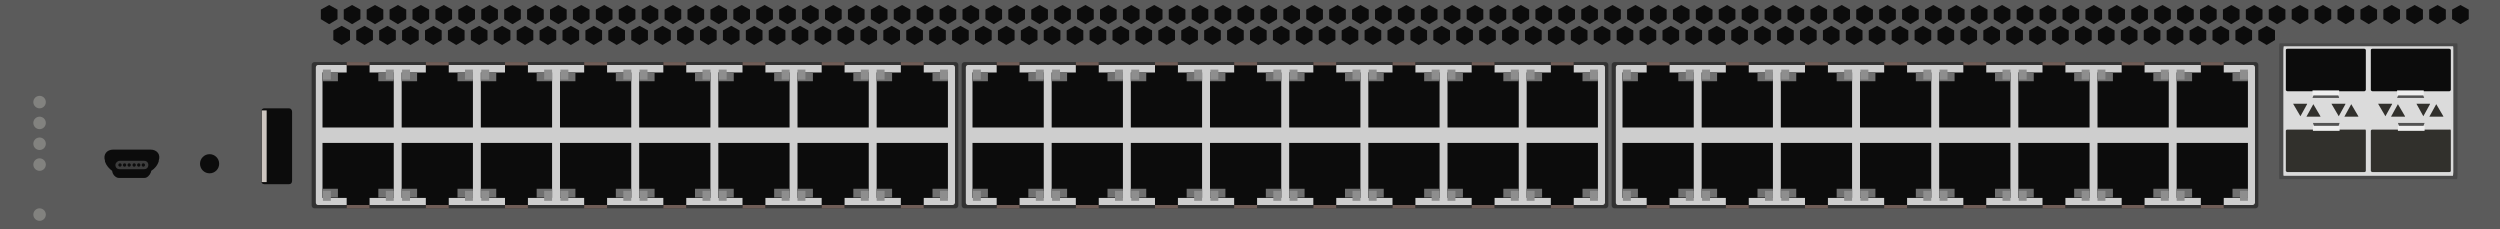 <?xml version="1.0" encoding="utf-8"?>
<!-- Copyright 2022 Virtual Console LLC. All rights reserved. Generator: Adobe Illustrator 26.0.2, SVG Export Plug-In . SVG Version: 6.00 Build 0)  -->
<svg version="1.1" id="Juniper_IBM_7309-52F" xmlns="http://www.w3.org/2000/svg" xmlns:xlink="http://www.w3.org/1999/xlink"
	 x="0px" y="0px" viewBox="0 0 600 55" style="enable-background:new 0 0 600 55;" xml:space="preserve">
<style type="text/css">
	.st0{fill:#5B5B5B;}
	.st1{fill:#333333;}
	.st2{fill:#CECECE;}
	.st3{fill:#0C0C0C;}
	.st4{fill:#707070;}
	.st5{fill:#8E8E8E;}
	.st6{fill:#705D57;}
	.st7{fill:#494949;}
	.st8{fill:#DBDBDB;}
	.st9{fill:#545454;}
	.st10{fill:#31302C;}
	.st11{fill:#EFEFEF;}
	.st12{fill:#CDC6C0;}
	.st13{fill:#82827F;}
	.st14{fill:#3D3D3D;}
</style>
<g>
	<rect class="st0" width="600" height="55"/>
	<g>
		<g>
			<g>
				<path class="st1" d="M541.3,50H387.5c-0.4,0-0.7-0.3-0.7-0.7V15.6c0-0.4,0.3-0.7,0.7-0.7h153.8c0.4,0,0.7,0.3,0.7,0.7v33.7
					C542,49.7,541.7,50,541.3,50z"/>
				<path class="st2" d="M540.6,49.2H388.3c-0.3,0-0.5-0.3-0.5-0.6V16.2c0-0.3,0.2-0.6,0.5-0.6h152.4c0.3,0,0.5,0.3,0.5,0.6v32.5
					C541.1,49,540.9,49.2,540.6,49.2z"/>
			</g>
			<g>
				<g>
					<polygon class="st3" points="533.7,17.4 533.7,15 528.2,15 528.2,17.4 522.4,17.4 522.4,30.6 539.5,30.6 539.5,17.4 					"/>
					<g>
						<rect x="522.4" y="17.4" class="st4" width="3.7" height="2.1"/>
					</g>
					<g>
						<path class="st5" d="M524.3,16.7v2.4c0,0,0,0,0,0h-1.9c0,0,0,0,0,0v-2.4c0,0,0,0,0,0L524.3,16.7
							C524.3,16.7,524.3,16.7,524.3,16.7z"/>
					</g>
					<g>
						<rect x="535.8" y="17.4" class="st4" width="3.7" height="2.1"/>
					</g>
					<rect x="528.2" y="14.9" class="st6" width="5.5" height="0.8"/>
					<g>
						<path class="st5" d="M539.5,16.7v2.4c0,0,0,0,0,0h-1.9c0,0,0,0,0,0v-2.4c0,0,0,0,0,0L539.5,16.7
							C539.4,16.7,539.5,16.7,539.5,16.7z"/>
					</g>
				</g>
				<g>
					<polygon class="st3" points="514.7,17.4 514.7,15 509.2,15 509.2,17.4 503.4,17.4 503.4,30.6 520.5,30.6 520.5,17.4 					"/>
					<g>
						<rect x="503.4" y="17.4" class="st4" width="3.7" height="2.1"/>
					</g>
					<g>
						<path class="st5" d="M505.3,16.7v2.4c0,0,0,0,0,0h-1.9c0,0,0,0,0,0v-2.4c0,0,0,0,0,0L505.3,16.7
							C505.3,16.7,505.3,16.7,505.3,16.7z"/>
					</g>
					<g>
						<rect x="516.8" y="17.4" class="st4" width="3.7" height="2.1"/>
					</g>
					<rect x="509.2" y="14.9" class="st6" width="5.5" height="0.8"/>
					<g>
						<path class="st5" d="M520.5,16.7v2.4c0,0,0,0,0,0h-1.9c0,0,0,0,0,0v-2.4c0,0,0,0,0,0L520.5,16.7
							C520.4,16.7,520.5,16.7,520.5,16.7z"/>
					</g>
				</g>
				<g>
					<polygon class="st3" points="495.7,17.4 495.7,15 490.2,15 490.2,17.4 484.4,17.4 484.4,30.6 501.5,30.6 501.5,17.4 					"/>
					<g>
						<rect x="484.4" y="17.4" class="st4" width="3.7" height="2.1"/>
					</g>
					<g>
						<path class="st5" d="M486.4,16.7v2.4c0,0,0,0,0,0h-1.9c0,0,0,0,0,0v-2.4c0,0,0,0,0,0L486.4,16.7
							C486.3,16.7,486.4,16.7,486.4,16.7z"/>
					</g>
					<g>
						<rect x="497.8" y="17.4" class="st4" width="3.7" height="2.1"/>
					</g>
					<rect x="490.2" y="14.9" class="st6" width="5.5" height="0.8"/>
					<g>
						<path class="st5" d="M501.5,16.7v2.4c0,0,0,0,0,0h-1.9c0,0,0,0,0,0v-2.4c0,0,0,0,0,0L501.5,16.7
							C501.4,16.7,501.5,16.7,501.5,16.7z"/>
					</g>
				</g>
				<g>
					<polygon class="st3" points="476.7,17.4 476.7,15 471.2,15 471.2,17.4 465.4,17.4 465.4,30.6 482.5,30.6 482.5,17.4 					"/>
					<g>
						<rect x="465.4" y="17.4" class="st4" width="3.7" height="2.1"/>
					</g>
					<g>
						<path class="st5" d="M467.4,16.7v2.4c0,0,0,0,0,0h-1.9c0,0,0,0,0,0v-2.4c0,0,0,0,0,0L467.4,16.7
							C467.3,16.7,467.4,16.7,467.4,16.7z"/>
					</g>
					<g>
						<rect x="478.8" y="17.4" class="st4" width="3.7" height="2.1"/>
					</g>
					<rect x="471.2" y="14.9" class="st6" width="5.5" height="0.8"/>
					<g>
						<path class="st5" d="M482.5,16.7v2.4c0,0,0,0,0,0h-1.9c0,0,0,0,0,0v-2.4c0,0,0,0,0,0L482.5,16.7
							C482.5,16.7,482.5,16.7,482.5,16.7z"/>
					</g>
				</g>
				<g>
					<polygon class="st3" points="457.7,17.4 457.7,15 452.2,15 452.2,17.4 446.4,17.4 446.4,30.6 463.5,30.6 463.5,17.4 					"/>
					<g>
						<rect x="446.4" y="17.4" class="st4" width="3.7" height="2.1"/>
					</g>
					<g>
						<path class="st5" d="M448.4,16.7v2.4c0,0,0,0,0,0h-1.9c0,0,0,0,0,0v-2.4c0,0,0,0,0,0L448.4,16.7
							C448.3,16.7,448.4,16.7,448.4,16.7z"/>
					</g>
					<g>
						<rect x="459.8" y="17.4" class="st4" width="3.7" height="2.1"/>
					</g>
					<rect x="452.2" y="14.9" class="st6" width="5.5" height="0.8"/>
					<g>
						<path class="st5" d="M463.5,16.7v2.4c0,0,0,0,0,0h-1.9c0,0,0,0,0,0v-2.4c0,0,0,0,0,0L463.5,16.7
							C463.5,16.7,463.5,16.7,463.5,16.7z"/>
					</g>
				</g>
				<g>
					<polygon class="st3" points="438.7,17.4 438.7,15 433.2,15 433.2,17.4 427.4,17.4 427.4,30.6 444.5,30.6 444.5,17.4 					"/>
					<g>
						<rect x="427.4" y="17.4" class="st4" width="3.7" height="2.1"/>
					</g>
					<g>
						<path class="st5" d="M429.4,16.7v2.4c0,0,0,0,0,0h-1.9c0,0,0,0,0,0v-2.4c0,0,0,0,0,0L429.4,16.7
							C429.3,16.7,429.4,16.7,429.4,16.7z"/>
					</g>
					<g>
						<rect x="440.8" y="17.4" class="st4" width="3.7" height="2.1"/>
					</g>
					<rect x="433.2" y="14.9" class="st6" width="5.5" height="0.8"/>
					<g>
						<path class="st5" d="M444.5,16.7v2.4c0,0,0,0,0,0h-1.9c0,0,0,0,0,0v-2.4c0,0,0,0,0,0L444.5,16.7
							C444.5,16.7,444.5,16.7,444.5,16.7z"/>
					</g>
				</g>
				<g>
					<polygon class="st3" points="419.7,17.4 419.7,15 414.2,15 414.2,17.4 408.4,17.4 408.4,30.6 425.5,30.6 425.5,17.4 					"/>
					<g>
						<rect x="408.4" y="17.4" class="st4" width="3.7" height="2.1"/>
					</g>
					<g>
						<path class="st5" d="M410.4,16.7v2.4c0,0,0,0,0,0h-1.9c0,0,0,0,0,0v-2.4c0,0,0,0,0,0L410.4,16.7
							C410.4,16.7,410.4,16.7,410.4,16.7z"/>
					</g>
					<g>
						<rect x="421.8" y="17.4" class="st4" width="3.7" height="2.1"/>
					</g>
					<rect x="414.2" y="14.9" class="st6" width="5.5" height="0.8"/>
					<g>
						<path class="st5" d="M425.5,16.7v2.4c0,0,0,0,0,0h-1.9c0,0,0,0,0,0v-2.4c0,0,0,0,0,0L425.5,16.7
							C425.5,16.7,425.5,16.7,425.5,16.7z"/>
					</g>
				</g>
				<g>
					<polygon class="st3" points="400.7,17.4 400.7,15 395.2,15 395.2,17.4 389.4,17.4 389.4,30.6 406.5,30.6 406.5,17.4 					"/>
					<g>
						<rect x="389.4" y="17.4" class="st4" width="3.7" height="2.1"/>
					</g>
					<g>
						<path class="st5" d="M391.4,16.7v2.4c0,0,0,0,0,0h-1.9c0,0,0,0,0,0v-2.4c0,0,0,0,0,0L391.4,16.7
							C391.4,16.7,391.4,16.7,391.4,16.7z"/>
					</g>
					<g>
						<rect x="402.8" y="17.4" class="st4" width="3.7" height="2.1"/>
					</g>
					<rect x="395.2" y="14.9" class="st6" width="5.5" height="0.8"/>
					<g>
						<path class="st5" d="M406.5,16.7v2.4c0,0,0,0,0,0h-1.9c0,0,0,0,0,0v-2.4c0,0,0,0,0,0L406.5,16.7
							C406.5,16.7,406.5,16.7,406.5,16.7z"/>
					</g>
				</g>
			</g>
			<g>
				<g>
					<polygon class="st3" points="533.7,47.5 533.7,49.8 528.2,49.8 528.2,47.5 522.4,47.5 522.4,34.3 539.5,34.3 539.5,47.5 					
						"/>
					<g>
						<rect x="522.4" y="45.3" class="st4" width="3.7" height="2.1"/>
					</g>
					<g>
						<path class="st5" d="M524.3,48.2v-2.4c0,0,0,0,0,0h-1.9c0,0,0,0,0,0v2.4c0,0,0,0,0,0L524.3,48.2
							C524.3,48.2,524.3,48.2,524.3,48.2z"/>
					</g>
					<g>
						<rect x="535.8" y="45.3" class="st4" width="3.7" height="2.1"/>
					</g>
					<rect x="528.2" y="49.2" class="st6" width="5.5" height="0.8"/>
					<g>
						<path class="st5" d="M539.5,48.2v-2.4c0,0,0,0,0,0h-1.9c0,0,0,0,0,0v2.4c0,0,0,0,0,0L539.5,48.2
							C539.4,48.2,539.5,48.2,539.5,48.2z"/>
					</g>
				</g>
				<g>
					<polygon class="st3" points="514.7,47.5 514.7,49.8 509.2,49.8 509.2,47.5 503.4,47.5 503.4,34.3 520.5,34.3 520.5,47.5 					
						"/>
					<g>
						<rect x="503.4" y="45.3" class="st4" width="3.7" height="2.1"/>
					</g>
					<g>
						<path class="st5" d="M505.3,48.2v-2.4c0,0,0,0,0,0h-1.9c0,0,0,0,0,0v2.4c0,0,0,0,0,0L505.3,48.2
							C505.3,48.2,505.3,48.2,505.3,48.2z"/>
					</g>
					<g>
						<rect x="516.8" y="45.3" class="st4" width="3.7" height="2.1"/>
					</g>
					<rect x="509.2" y="49.2" class="st6" width="5.5" height="0.8"/>
					<g>
						<path class="st5" d="M520.5,48.2v-2.4c0,0,0,0,0,0h-1.9c0,0,0,0,0,0v2.4c0,0,0,0,0,0L520.5,48.2
							C520.4,48.2,520.5,48.2,520.5,48.2z"/>
					</g>
				</g>
				<g>
					<polygon class="st3" points="495.7,47.5 495.7,49.8 490.2,49.8 490.2,47.5 484.4,47.5 484.4,34.3 501.5,34.3 501.5,47.5 					
						"/>
					<g>
						<rect x="484.4" y="45.3" class="st4" width="3.7" height="2.1"/>
					</g>
					<g>
						<path class="st5" d="M486.4,48.2v-2.4c0,0,0,0,0,0h-1.9c0,0,0,0,0,0v2.4c0,0,0,0,0,0L486.4,48.2
							C486.3,48.2,486.4,48.2,486.4,48.2z"/>
					</g>
					<g>
						<rect x="497.8" y="45.3" class="st4" width="3.7" height="2.1"/>
					</g>
					<rect x="490.2" y="49.2" class="st6" width="5.5" height="0.8"/>
					<g>
						<path class="st5" d="M501.5,48.2v-2.4c0,0,0,0,0,0h-1.9c0,0,0,0,0,0v2.4c0,0,0,0,0,0L501.5,48.2
							C501.4,48.2,501.5,48.2,501.5,48.2z"/>
					</g>
				</g>
				<g>
					<polygon class="st3" points="476.7,47.5 476.7,49.8 471.2,49.8 471.2,47.5 465.4,47.5 465.4,34.3 482.5,34.3 482.5,47.5 					
						"/>
					<g>
						<rect x="465.4" y="45.3" class="st4" width="3.7" height="2.1"/>
					</g>
					<g>
						<path class="st5" d="M467.4,48.2v-2.4c0,0,0,0,0,0h-1.9c0,0,0,0,0,0v2.4c0,0,0,0,0,0L467.4,48.2
							C467.3,48.2,467.4,48.2,467.4,48.2z"/>
					</g>
					<g>
						<rect x="478.8" y="45.3" class="st4" width="3.7" height="2.1"/>
					</g>
					<rect x="471.2" y="49.2" class="st6" width="5.5" height="0.8"/>
					<g>
						<path class="st5" d="M482.5,48.2v-2.4c0,0,0,0,0,0h-1.9c0,0,0,0,0,0v2.4c0,0,0,0,0,0L482.5,48.2
							C482.5,48.2,482.5,48.2,482.5,48.2z"/>
					</g>
				</g>
				<g>
					<polygon class="st3" points="457.7,47.5 457.7,49.8 452.2,49.8 452.2,47.5 446.4,47.5 446.4,34.3 463.5,34.3 463.5,47.5 					
						"/>
					<g>
						<rect x="446.4" y="45.3" class="st4" width="3.7" height="2.1"/>
					</g>
					<g>
						<path class="st5" d="M448.4,48.2v-2.4c0,0,0,0,0,0h-1.9c0,0,0,0,0,0v2.4c0,0,0,0,0,0L448.4,48.2
							C448.3,48.2,448.4,48.2,448.4,48.2z"/>
					</g>
					<g>
						<rect x="459.8" y="45.3" class="st4" width="3.7" height="2.1"/>
					</g>
					<rect x="452.2" y="49.2" class="st6" width="5.5" height="0.8"/>
					<g>
						<path class="st5" d="M463.5,48.2v-2.4c0,0,0,0,0,0h-1.9c0,0,0,0,0,0v2.4c0,0,0,0,0,0L463.5,48.2
							C463.5,48.2,463.5,48.2,463.5,48.2z"/>
					</g>
				</g>
				<g>
					<polygon class="st3" points="438.7,47.5 438.7,49.8 433.2,49.8 433.2,47.5 427.4,47.5 427.4,34.3 444.5,34.3 444.5,47.5 					
						"/>
					<g>
						<rect x="427.4" y="45.3" class="st4" width="3.7" height="2.1"/>
					</g>
					<g>
						<path class="st5" d="M429.4,48.2v-2.4c0,0,0,0,0,0h-1.9c0,0,0,0,0,0v2.4c0,0,0,0,0,0L429.4,48.2
							C429.3,48.2,429.4,48.2,429.4,48.2z"/>
					</g>
					<g>
						<rect x="440.8" y="45.3" class="st4" width="3.7" height="2.1"/>
					</g>
					<rect x="433.2" y="49.2" class="st6" width="5.5" height="0.8"/>
					<g>
						<path class="st5" d="M444.5,48.2v-2.4c0,0,0,0,0,0h-1.9c0,0,0,0,0,0v2.4c0,0,0,0,0,0L444.5,48.2
							C444.5,48.2,444.5,48.2,444.5,48.2z"/>
					</g>
				</g>
				<g>
					<polygon class="st3" points="419.7,47.5 419.7,49.8 414.2,49.8 414.2,47.5 408.4,47.5 408.4,34.3 425.5,34.3 425.5,47.5 					
						"/>
					<g>
						<rect x="408.4" y="45.3" class="st4" width="3.7" height="2.1"/>
					</g>
					<g>
						<path class="st5" d="M410.4,48.2v-2.4c0,0,0,0,0,0h-1.9c0,0,0,0,0,0v2.4c0,0,0,0,0,0L410.4,48.2
							C410.4,48.2,410.4,48.2,410.4,48.2z"/>
					</g>
					<g>
						<rect x="421.8" y="45.3" class="st4" width="3.7" height="2.1"/>
					</g>
					<rect x="414.2" y="49.2" class="st6" width="5.5" height="0.8"/>
					<g>
						<path class="st5" d="M425.5,48.2v-2.4c0,0,0,0,0,0h-1.9c0,0,0,0,0,0v2.4c0,0,0,0,0,0L425.5,48.2
							C425.5,48.2,425.5,48.2,425.5,48.2z"/>
					</g>
				</g>
				<g>
					<polygon class="st3" points="400.7,47.5 400.7,49.8 395.2,49.8 395.2,47.5 389.4,47.5 389.4,34.3 406.5,34.3 406.5,47.5 					
						"/>
					<g>
						<rect x="389.4" y="45.3" class="st4" width="3.7" height="2.1"/>
					</g>
					<g>
						<path class="st5" d="M391.4,48.2v-2.4c0,0,0,0,0,0h-1.9c0,0,0,0,0,0v2.4c0,0,0,0,0,0L391.4,48.2
							C391.4,48.2,391.4,48.2,391.4,48.2z"/>
					</g>
					<g>
						<rect x="402.8" y="45.3" class="st4" width="3.7" height="2.1"/>
					</g>
					<rect x="395.2" y="49.2" class="st6" width="5.5" height="0.8"/>
					<g>
						<path class="st5" d="M406.5,48.2v-2.4c0,0,0,0,0,0h-1.9c0,0,0,0,0,0v2.4c0,0,0,0,0,0L406.5,48.2
							C406.5,48.2,406.5,48.2,406.5,48.2z"/>
					</g>
				</g>
			</g>
		</g>
		<g>
			<g>
				<path class="st1" d="M385.3,50H231.5c-0.4,0-0.7-0.3-0.7-0.7V15.6c0-0.4,0.3-0.7,0.7-0.7h153.8c0.4,0,0.7,0.3,0.7,0.7v33.7
					C386,49.7,385.7,50,385.3,50z"/>
				<path class="st2" d="M384.6,49.2H232.3c-0.3,0-0.5-0.3-0.5-0.6V16.2c0-0.3,0.2-0.6,0.5-0.6h152.4c0.3,0,0.5,0.3,0.5,0.6v32.5
					C385.1,49,384.9,49.2,384.6,49.2z"/>
			</g>
			<g>
				<g>
					<polygon class="st3" points="377.7,17.4 377.7,15 372.2,15 372.2,17.4 366.4,17.4 366.4,30.6 383.5,30.6 383.5,17.4 					"/>
					<g>
						<rect x="366.4" y="17.4" class="st4" width="3.7" height="2.1"/>
					</g>
					<g>
						<path class="st5" d="M368.3,16.7v2.4c0,0,0,0,0,0h-1.9c0,0,0,0,0,0v-2.4c0,0,0,0,0,0L368.3,16.7
							C368.3,16.7,368.3,16.7,368.3,16.7z"/>
					</g>
					<g>
						<rect x="379.8" y="17.4" class="st4" width="3.7" height="2.1"/>
					</g>
					<rect x="372.2" y="14.9" class="st6" width="5.5" height="0.8"/>
					<g>
						<path class="st5" d="M383.5,16.7v2.4c0,0,0,0,0,0h-1.9c0,0,0,0,0,0v-2.4c0,0,0,0,0,0L383.5,16.7
							C383.4,16.7,383.5,16.7,383.5,16.7z"/>
					</g>
				</g>
				<g>
					<polygon class="st3" points="358.7,17.4 358.7,15 353.2,15 353.2,17.4 347.4,17.4 347.4,30.6 364.5,30.6 364.5,17.4 					"/>
					<g>
						<rect x="347.4" y="17.4" class="st4" width="3.7" height="2.1"/>
					</g>
					<g>
						<path class="st5" d="M349.3,16.7v2.4c0,0,0,0,0,0h-1.9c0,0,0,0,0,0v-2.4c0,0,0,0,0,0L349.3,16.7
							C349.3,16.7,349.3,16.7,349.3,16.7z"/>
					</g>
					<g>
						<rect x="360.8" y="17.4" class="st4" width="3.7" height="2.1"/>
					</g>
					<rect x="353.2" y="14.9" class="st6" width="5.5" height="0.8"/>
					<g>
						<path class="st5" d="M364.5,16.7v2.4c0,0,0,0,0,0h-1.9c0,0,0,0,0,0v-2.4c0,0,0,0,0,0L364.5,16.7
							C364.4,16.7,364.5,16.7,364.5,16.7z"/>
					</g>
				</g>
				<g>
					<polygon class="st3" points="339.7,17.4 339.7,15 334.2,15 334.2,17.4 328.4,17.4 328.4,30.6 345.5,30.6 345.5,17.4 					"/>
					<g>
						<rect x="328.4" y="17.4" class="st4" width="3.7" height="2.1"/>
					</g>
					<g>
						<path class="st5" d="M330.4,16.7v2.4c0,0,0,0,0,0h-1.9c0,0,0,0,0,0v-2.4c0,0,0,0,0,0L330.4,16.7
							C330.3,16.7,330.4,16.7,330.4,16.7z"/>
					</g>
					<g>
						<rect x="341.8" y="17.4" class="st4" width="3.7" height="2.1"/>
					</g>
					<rect x="334.2" y="14.9" class="st6" width="5.5" height="0.8"/>
					<g>
						<path class="st5" d="M345.5,16.7v2.4c0,0,0,0,0,0h-1.9c0,0,0,0,0,0v-2.4c0,0,0,0,0,0L345.5,16.7
							C345.4,16.7,345.5,16.7,345.5,16.7z"/>
					</g>
				</g>
				<g>
					<polygon class="st3" points="320.7,17.4 320.7,15 315.2,15 315.2,17.4 309.4,17.4 309.4,30.6 326.5,30.6 326.5,17.4 					"/>
					<g>
						<rect x="309.4" y="17.4" class="st4" width="3.7" height="2.1"/>
					</g>
					<g>
						<path class="st5" d="M311.4,16.7v2.4c0,0,0,0,0,0h-1.9c0,0,0,0,0,0v-2.4c0,0,0,0,0,0L311.4,16.7
							C311.3,16.7,311.4,16.7,311.4,16.7z"/>
					</g>
					<g>
						<rect x="322.8" y="17.4" class="st4" width="3.7" height="2.1"/>
					</g>
					<rect x="315.2" y="14.9" class="st6" width="5.5" height="0.8"/>
					<g>
						<path class="st5" d="M326.5,16.7v2.4c0,0,0,0,0,0h-1.9c0,0,0,0,0,0v-2.4c0,0,0,0,0,0L326.5,16.7
							C326.5,16.7,326.5,16.7,326.5,16.7z"/>
					</g>
				</g>
				<g>
					<polygon class="st3" points="301.7,17.4 301.7,15 296.2,15 296.2,17.4 290.4,17.4 290.4,30.6 307.5,30.6 307.5,17.4 					"/>
					<g>
						<rect x="290.4" y="17.4" class="st4" width="3.7" height="2.1"/>
					</g>
					<g>
						<path class="st5" d="M292.4,16.7v2.4c0,0,0,0,0,0h-1.9c0,0,0,0,0,0v-2.4c0,0,0,0,0,0L292.4,16.7
							C292.3,16.7,292.4,16.7,292.4,16.7z"/>
					</g>
					<g>
						<rect x="303.8" y="17.4" class="st4" width="3.7" height="2.1"/>
					</g>
					<rect x="296.2" y="14.9" class="st6" width="5.5" height="0.8"/>
					<g>
						<path class="st5" d="M307.5,16.7v2.4c0,0,0,0,0,0h-1.9c0,0,0,0,0,0v-2.4c0,0,0,0,0,0L307.5,16.7
							C307.5,16.7,307.5,16.7,307.5,16.7z"/>
					</g>
				</g>
				<g>
					<polygon class="st3" points="282.7,17.4 282.7,15 277.2,15 277.2,17.4 271.4,17.4 271.4,30.6 288.5,30.6 288.5,17.4 					"/>
					<g>
						<rect x="271.4" y="17.4" class="st4" width="3.7" height="2.1"/>
					</g>
					<g>
						<path class="st5" d="M273.4,16.7v2.4c0,0,0,0,0,0h-1.9c0,0,0,0,0,0v-2.4c0,0,0,0,0,0L273.4,16.7
							C273.3,16.7,273.4,16.7,273.4,16.7z"/>
					</g>
					<g>
						<rect x="284.8" y="17.4" class="st4" width="3.7" height="2.1"/>
					</g>
					<rect x="277.2" y="14.9" class="st6" width="5.5" height="0.8"/>
					<g>
						<path class="st5" d="M288.5,16.7v2.4c0,0,0,0,0,0h-1.9c0,0,0,0,0,0v-2.4c0,0,0,0,0,0L288.5,16.7
							C288.5,16.7,288.5,16.7,288.5,16.7z"/>
					</g>
				</g>
				<g>
					<polygon class="st3" points="263.7,17.4 263.7,15 258.2,15 258.2,17.4 252.4,17.4 252.4,30.6 269.5,30.6 269.5,17.4 					"/>
					<g>
						<rect x="252.4" y="17.4" class="st4" width="3.7" height="2.1"/>
					</g>
					<g>
						<path class="st5" d="M254.4,16.7v2.4c0,0,0,0,0,0h-1.9c0,0,0,0,0,0v-2.4c0,0,0,0,0,0L254.4,16.7
							C254.4,16.7,254.4,16.7,254.4,16.7z"/>
					</g>
					<g>
						<rect x="265.8" y="17.4" class="st4" width="3.7" height="2.1"/>
					</g>
					<rect x="258.2" y="14.9" class="st6" width="5.5" height="0.8"/>
					<g>
						<path class="st5" d="M269.5,16.7v2.4c0,0,0,0,0,0h-1.9c0,0,0,0,0,0v-2.4c0,0,0,0,0,0L269.5,16.7
							C269.5,16.7,269.5,16.7,269.5,16.7z"/>
					</g>
				</g>
				<g>
					<polygon class="st3" points="244.7,17.4 244.7,15 239.2,15 239.2,17.4 233.4,17.4 233.4,30.6 250.5,30.6 250.5,17.4 					"/>
					<g>
						<rect x="233.4" y="17.4" class="st4" width="3.7" height="2.1"/>
					</g>
					<g>
						<path class="st5" d="M235.4,16.7v2.4c0,0,0,0,0,0h-1.9c0,0,0,0,0,0v-2.4c0,0,0,0,0,0L235.4,16.7
							C235.4,16.7,235.4,16.7,235.4,16.7z"/>
					</g>
					<g>
						<rect x="246.8" y="17.4" class="st4" width="3.7" height="2.1"/>
					</g>
					<rect x="239.2" y="14.9" class="st6" width="5.5" height="0.8"/>
					<g>
						<path class="st5" d="M250.5,16.7v2.4c0,0,0,0,0,0h-1.9c0,0,0,0,0,0v-2.4c0,0,0,0,0,0L250.5,16.7
							C250.5,16.7,250.5,16.7,250.5,16.7z"/>
					</g>
				</g>
			</g>
			<g>
				<g>
					<polygon class="st3" points="377.7,47.5 377.7,49.8 372.2,49.8 372.2,47.5 366.4,47.5 366.4,34.3 383.5,34.3 383.5,47.5 					
						"/>
					<g>
						<rect x="366.4" y="45.3" class="st4" width="3.7" height="2.1"/>
					</g>
					<g>
						<path class="st5" d="M368.3,48.2v-2.4c0,0,0,0,0,0h-1.9c0,0,0,0,0,0v2.4c0,0,0,0,0,0L368.3,48.2
							C368.3,48.2,368.3,48.2,368.3,48.2z"/>
					</g>
					<g>
						<rect x="379.8" y="45.3" class="st4" width="3.7" height="2.1"/>
					</g>
					<rect x="372.2" y="49.2" class="st6" width="5.5" height="0.8"/>
					<g>
						<path class="st5" d="M383.5,48.2v-2.4c0,0,0,0,0,0h-1.9c0,0,0,0,0,0v2.4c0,0,0,0,0,0L383.5,48.2
							C383.4,48.2,383.5,48.2,383.5,48.2z"/>
					</g>
				</g>
				<g>
					<polygon class="st3" points="358.7,47.5 358.7,49.8 353.2,49.8 353.2,47.5 347.4,47.5 347.4,34.3 364.5,34.3 364.5,47.5 					
						"/>
					<g>
						<rect x="347.4" y="45.3" class="st4" width="3.7" height="2.1"/>
					</g>
					<g>
						<path class="st5" d="M349.3,48.2v-2.4c0,0,0,0,0,0h-1.9c0,0,0,0,0,0v2.4c0,0,0,0,0,0L349.3,48.2
							C349.3,48.2,349.3,48.2,349.3,48.2z"/>
					</g>
					<g>
						<rect x="360.8" y="45.3" class="st4" width="3.7" height="2.1"/>
					</g>
					<rect x="353.2" y="49.2" class="st6" width="5.5" height="0.8"/>
					<g>
						<path class="st5" d="M364.5,48.2v-2.4c0,0,0,0,0,0h-1.9c0,0,0,0,0,0v2.4c0,0,0,0,0,0L364.5,48.2
							C364.4,48.2,364.5,48.2,364.5,48.2z"/>
					</g>
				</g>
				<g>
					<polygon class="st3" points="339.7,47.5 339.7,49.8 334.2,49.8 334.2,47.5 328.4,47.5 328.4,34.3 345.5,34.3 345.5,47.5 					
						"/>
					<g>
						<rect x="328.4" y="45.3" class="st4" width="3.7" height="2.1"/>
					</g>
					<g>
						<path class="st5" d="M330.4,48.2v-2.4c0,0,0,0,0,0h-1.9c0,0,0,0,0,0v2.4c0,0,0,0,0,0L330.4,48.2
							C330.3,48.2,330.4,48.2,330.4,48.2z"/>
					</g>
					<g>
						<rect x="341.8" y="45.3" class="st4" width="3.7" height="2.1"/>
					</g>
					<rect x="334.2" y="49.2" class="st6" width="5.5" height="0.8"/>
					<g>
						<path class="st5" d="M345.5,48.2v-2.4c0,0,0,0,0,0h-1.9c0,0,0,0,0,0v2.4c0,0,0,0,0,0L345.5,48.2
							C345.4,48.2,345.5,48.2,345.5,48.2z"/>
					</g>
				</g>
				<g>
					<polygon class="st3" points="320.7,47.5 320.7,49.8 315.2,49.8 315.2,47.5 309.4,47.5 309.4,34.3 326.5,34.3 326.5,47.5 					
						"/>
					<g>
						<rect x="309.4" y="45.3" class="st4" width="3.7" height="2.1"/>
					</g>
					<g>
						<path class="st5" d="M311.4,48.2v-2.4c0,0,0,0,0,0h-1.9c0,0,0,0,0,0v2.4c0,0,0,0,0,0L311.4,48.2
							C311.3,48.2,311.4,48.2,311.4,48.2z"/>
					</g>
					<g>
						<rect x="322.8" y="45.3" class="st4" width="3.7" height="2.1"/>
					</g>
					<rect x="315.2" y="49.2" class="st6" width="5.5" height="0.8"/>
					<g>
						<path class="st5" d="M326.5,48.2v-2.4c0,0,0,0,0,0h-1.9c0,0,0,0,0,0v2.4c0,0,0,0,0,0L326.5,48.2
							C326.5,48.2,326.5,48.2,326.5,48.2z"/>
					</g>
				</g>
				<g>
					<polygon class="st3" points="301.7,47.5 301.7,49.8 296.2,49.8 296.2,47.5 290.4,47.5 290.4,34.3 307.5,34.3 307.5,47.5 					
						"/>
					<g>
						<rect x="290.4" y="45.3" class="st4" width="3.7" height="2.1"/>
					</g>
					<g>
						<path class="st5" d="M292.4,48.2v-2.4c0,0,0,0,0,0h-1.9c0,0,0,0,0,0v2.4c0,0,0,0,0,0L292.4,48.2
							C292.3,48.2,292.4,48.2,292.4,48.2z"/>
					</g>
					<g>
						<rect x="303.8" y="45.3" class="st4" width="3.7" height="2.1"/>
					</g>
					<rect x="296.2" y="49.2" class="st6" width="5.5" height="0.8"/>
					<g>
						<path class="st5" d="M307.5,48.2v-2.4c0,0,0,0,0,0h-1.9c0,0,0,0,0,0v2.4c0,0,0,0,0,0L307.5,48.2
							C307.5,48.2,307.5,48.2,307.5,48.2z"/>
					</g>
				</g>
				<g>
					<polygon class="st3" points="282.7,47.5 282.7,49.8 277.2,49.8 277.2,47.5 271.4,47.5 271.4,34.3 288.5,34.3 288.5,47.5 					
						"/>
					<g>
						<rect x="271.4" y="45.3" class="st4" width="3.7" height="2.1"/>
					</g>
					<g>
						<path class="st5" d="M273.4,48.2v-2.4c0,0,0,0,0,0h-1.9c0,0,0,0,0,0v2.4c0,0,0,0,0,0L273.4,48.2
							C273.3,48.2,273.4,48.2,273.4,48.2z"/>
					</g>
					<g>
						<rect x="284.8" y="45.3" class="st4" width="3.7" height="2.1"/>
					</g>
					<rect x="277.2" y="49.2" class="st6" width="5.5" height="0.8"/>
					<g>
						<path class="st5" d="M288.5,48.2v-2.4c0,0,0,0,0,0h-1.9c0,0,0,0,0,0v2.4c0,0,0,0,0,0L288.5,48.2
							C288.5,48.2,288.5,48.2,288.5,48.2z"/>
					</g>
				</g>
				<g>
					<polygon class="st3" points="263.7,47.5 263.7,49.8 258.2,49.8 258.2,47.5 252.4,47.5 252.4,34.3 269.5,34.3 269.5,47.5 					
						"/>
					<g>
						<rect x="252.4" y="45.3" class="st4" width="3.7" height="2.1"/>
					</g>
					<g>
						<path class="st5" d="M254.4,48.2v-2.4c0,0,0,0,0,0h-1.9c0,0,0,0,0,0v2.4c0,0,0,0,0,0L254.4,48.2
							C254.4,48.2,254.4,48.2,254.4,48.2z"/>
					</g>
					<g>
						<rect x="265.8" y="45.3" class="st4" width="3.7" height="2.1"/>
					</g>
					<rect x="258.2" y="49.2" class="st6" width="5.5" height="0.8"/>
					<g>
						<path class="st5" d="M269.5,48.2v-2.4c0,0,0,0,0,0h-1.9c0,0,0,0,0,0v2.4c0,0,0,0,0,0L269.5,48.2
							C269.5,48.2,269.5,48.2,269.5,48.2z"/>
					</g>
				</g>
				<g>
					<polygon class="st3" points="244.7,47.5 244.7,49.8 239.2,49.8 239.2,47.5 233.4,47.5 233.4,34.3 250.5,34.3 250.5,47.5 					
						"/>
					<g>
						<rect x="233.4" y="45.3" class="st4" width="3.7" height="2.1"/>
					</g>
					<g>
						<path class="st5" d="M235.4,48.2v-2.4c0,0,0,0,0,0h-1.9c0,0,0,0,0,0v2.4c0,0,0,0,0,0L235.4,48.2
							C235.4,48.2,235.4,48.2,235.4,48.2z"/>
					</g>
					<g>
						<rect x="246.8" y="45.3" class="st4" width="3.7" height="2.1"/>
					</g>
					<rect x="239.2" y="49.2" class="st6" width="5.5" height="0.8"/>
					<g>
						<path class="st5" d="M250.5,48.2v-2.4c0,0,0,0,0,0h-1.9c0,0,0,0,0,0v2.4c0,0,0,0,0,0L250.5,48.2
							C250.5,48.2,250.5,48.2,250.5,48.2z"/>
					</g>
				</g>
			</g>
		</g>
		<g>
			<g>
				<path class="st1" d="M229.3,50H75.5c-0.4,0-0.7-0.3-0.7-0.7V15.6c0-0.4,0.3-0.7,0.7-0.7h153.8c0.4,0,0.7,0.3,0.7,0.7v33.7
					C230,49.7,229.7,50,229.3,50z"/>
				<path class="st2" d="M228.6,49.2H76.3c-0.3,0-0.5-0.3-0.5-0.6V16.2c0-0.3,0.2-0.6,0.5-0.6h152.4c0.3,0,0.5,0.3,0.5,0.6v32.5
					C229.1,49,228.9,49.2,228.6,49.2z"/>
			</g>
			<g>
				<g>
					<polygon class="st3" points="221.7,17.4 221.7,15 216.2,15 216.2,17.4 210.4,17.4 210.4,30.6 227.5,30.6 227.5,17.4 					"/>
					<g>
						<rect x="210.4" y="17.4" class="st4" width="3.7" height="2.1"/>
					</g>
					<g>
						<path class="st5" d="M212.3,16.7v2.4c0,0,0,0,0,0h-1.9c0,0,0,0,0,0v-2.4c0,0,0,0,0,0L212.3,16.7
							C212.3,16.7,212.3,16.7,212.3,16.7z"/>
					</g>
					<g>
						<rect x="223.8" y="17.4" class="st4" width="3.7" height="2.1"/>
					</g>
					<rect x="216.2" y="14.9" class="st6" width="5.5" height="0.8"/>
					<g>
						<path class="st5" d="M227.5,16.7v2.4c0,0,0,0,0,0h-1.9c0,0,0,0,0,0v-2.4c0,0,0,0,0,0L227.5,16.7
							C227.4,16.7,227.5,16.7,227.5,16.7z"/>
					</g>
				</g>
				<g>
					<polygon class="st3" points="202.7,17.4 202.7,15 197.2,15 197.2,17.4 191.4,17.4 191.4,30.6 208.5,30.6 208.5,17.4 					"/>
					<g>
						<rect x="191.4" y="17.4" class="st4" width="3.7" height="2.1"/>
					</g>
					<g>
						<path class="st5" d="M193.3,16.7v2.4c0,0,0,0,0,0h-1.9c0,0,0,0,0,0v-2.4c0,0,0,0,0,0L193.3,16.7
							C193.3,16.7,193.3,16.7,193.3,16.7z"/>
					</g>
					<g>
						<rect x="204.8" y="17.4" class="st4" width="3.7" height="2.1"/>
					</g>
					<rect x="197.2" y="14.9" class="st6" width="5.5" height="0.8"/>
					<g>
						<path class="st5" d="M208.5,16.7v2.4c0,0,0,0,0,0h-1.9c0,0,0,0,0,0v-2.4c0,0,0,0,0,0L208.5,16.7
							C208.4,16.7,208.5,16.7,208.5,16.7z"/>
					</g>
				</g>
				<g>
					<polygon class="st3" points="183.7,17.4 183.7,15 178.2,15 178.2,17.4 172.4,17.4 172.4,30.6 189.5,30.6 189.5,17.4 					"/>
					<g>
						<rect x="172.4" y="17.4" class="st4" width="3.7" height="2.1"/>
					</g>
					<g>
						<path class="st5" d="M174.4,16.7v2.4c0,0,0,0,0,0h-1.9c0,0,0,0,0,0v-2.4c0,0,0,0,0,0L174.4,16.7
							C174.3,16.7,174.4,16.7,174.4,16.7z"/>
					</g>
					<g>
						<rect x="185.8" y="17.4" class="st4" width="3.7" height="2.1"/>
					</g>
					<rect x="178.2" y="14.9" class="st6" width="5.5" height="0.8"/>
					<g>
						<path class="st5" d="M189.5,16.7v2.4c0,0,0,0,0,0h-1.9c0,0,0,0,0,0v-2.4c0,0,0,0,0,0L189.5,16.7
							C189.4,16.7,189.5,16.7,189.5,16.7z"/>
					</g>
				</g>
				<g>
					<polygon class="st3" points="164.7,17.4 164.7,15 159.2,15 159.2,17.4 153.4,17.4 153.4,30.6 170.5,30.6 170.5,17.4 					"/>
					<g>
						<rect x="153.4" y="17.4" class="st4" width="3.7" height="2.1"/>
					</g>
					<g>
						<path class="st5" d="M155.4,16.7v2.4c0,0,0,0,0,0h-1.9c0,0,0,0,0,0v-2.4c0,0,0,0,0,0L155.4,16.7
							C155.3,16.7,155.4,16.7,155.4,16.7z"/>
					</g>
					<g>
						<rect x="166.8" y="17.4" class="st4" width="3.7" height="2.1"/>
					</g>
					<rect x="159.2" y="14.9" class="st6" width="5.5" height="0.8"/>
					<g>
						<path class="st5" d="M170.5,16.7v2.4c0,0,0,0,0,0h-1.9c0,0,0,0,0,0v-2.4c0,0,0,0,0,0L170.5,16.7
							C170.5,16.7,170.5,16.7,170.5,16.7z"/>
					</g>
				</g>
				<g>
					<polygon class="st3" points="145.7,17.4 145.7,15 140.2,15 140.2,17.4 134.4,17.4 134.4,30.6 151.5,30.6 151.5,17.4 					"/>
					<g>
						<rect x="134.4" y="17.4" class="st4" width="3.7" height="2.1"/>
					</g>
					<g>
						<path class="st5" d="M136.4,16.7v2.4c0,0,0,0,0,0h-1.9c0,0,0,0,0,0v-2.4c0,0,0,0,0,0L136.4,16.7
							C136.3,16.7,136.4,16.7,136.4,16.7z"/>
					</g>
					<g>
						<rect x="147.8" y="17.4" class="st4" width="3.7" height="2.1"/>
					</g>
					<rect x="140.2" y="14.9" class="st6" width="5.5" height="0.8"/>
					<g>
						<path class="st5" d="M151.5,16.7v2.4c0,0,0,0,0,0h-1.9c0,0,0,0,0,0v-2.4c0,0,0,0,0,0L151.5,16.7
							C151.5,16.7,151.5,16.7,151.5,16.7z"/>
					</g>
				</g>
				<g>
					<polygon class="st3" points="126.7,17.4 126.7,15 121.2,15 121.2,17.4 115.4,17.4 115.4,30.6 132.5,30.6 132.5,17.4 					"/>
					<g>
						<rect x="115.4" y="17.4" class="st4" width="3.7" height="2.1"/>
					</g>
					<g>
						<path class="st5" d="M117.4,16.7v2.4c0,0,0,0,0,0h-1.9c0,0,0,0,0,0v-2.4c0,0,0,0,0,0L117.4,16.7
							C117.3,16.7,117.4,16.7,117.4,16.7z"/>
					</g>
					<g>
						<rect x="128.8" y="17.4" class="st4" width="3.7" height="2.1"/>
					</g>
					<rect x="121.2" y="14.9" class="st6" width="5.5" height="0.8"/>
					<g>
						<path class="st5" d="M132.5,16.7v2.4c0,0,0,0,0,0h-1.9c0,0,0,0,0,0v-2.4c0,0,0,0,0,0L132.5,16.7
							C132.5,16.7,132.5,16.7,132.5,16.7z"/>
					</g>
				</g>
				<g>
					<polygon class="st3" points="107.7,17.4 107.7,15 102.2,15 102.2,17.4 96.4,17.4 96.4,30.6 113.5,30.6 113.5,17.4 					"/>
					<g>
						<rect x="96.4" y="17.4" class="st4" width="3.7" height="2.1"/>
					</g>
					<g>
						<path class="st5" d="M98.4,16.7v2.4c0,0,0,0,0,0h-1.9c0,0,0,0,0,0v-2.4c0,0,0,0,0,0L98.4,16.7C98.4,16.7,98.4,16.7,98.4,16.7z
							"/>
					</g>
					<g>
						<rect x="109.8" y="17.4" class="st4" width="3.7" height="2.1"/>
					</g>
					<rect x="102.2" y="14.9" class="st6" width="5.5" height="0.8"/>
					<g>
						<path class="st5" d="M113.5,16.7v2.4c0,0,0,0,0,0h-1.9c0,0,0,0,0,0v-2.4c0,0,0,0,0,0L113.5,16.7
							C113.5,16.7,113.5,16.7,113.5,16.7z"/>
					</g>
				</g>
				<g>
					<polygon class="st3" points="88.7,17.4 88.7,15 83.2,15 83.2,17.4 77.4,17.4 77.4,30.6 94.5,30.6 94.5,17.4 					"/>
					<g>
						<rect x="77.4" y="17.4" class="st4" width="3.7" height="2.1"/>
					</g>
					<g>
						<path class="st5" d="M79.4,16.7v2.4c0,0,0,0,0,0h-1.9c0,0,0,0,0,0v-2.4c0,0,0,0,0,0L79.4,16.7C79.4,16.7,79.4,16.7,79.4,16.7z
							"/>
					</g>
					<g>
						<rect x="90.8" y="17.4" class="st4" width="3.7" height="2.1"/>
					</g>
					<rect x="83.2" y="14.9" class="st6" width="5.5" height="0.8"/>
					<g>
						<path class="st5" d="M94.5,16.7v2.4c0,0,0,0,0,0h-1.9c0,0,0,0,0,0v-2.4c0,0,0,0,0,0L94.5,16.7C94.5,16.7,94.5,16.7,94.5,16.7z
							"/>
					</g>
				</g>
			</g>
			<g>
				<g>
					<polygon class="st3" points="221.7,47.5 221.7,49.8 216.2,49.8 216.2,47.5 210.4,47.5 210.4,34.3 227.5,34.3 227.5,47.5 					
						"/>
					<g>
						<rect x="210.4" y="45.3" class="st4" width="3.7" height="2.1"/>
					</g>
					<g>
						<path class="st5" d="M212.3,48.2v-2.4c0,0,0,0,0,0h-1.9c0,0,0,0,0,0v2.4c0,0,0,0,0,0L212.3,48.2
							C212.3,48.2,212.3,48.2,212.3,48.2z"/>
					</g>
					<g>
						<rect x="223.8" y="45.3" class="st4" width="3.7" height="2.1"/>
					</g>
					<rect x="216.2" y="49.2" class="st6" width="5.5" height="0.8"/>
					<g>
						<path class="st5" d="M227.5,48.2v-2.4c0,0,0,0,0,0h-1.9c0,0,0,0,0,0v2.4c0,0,0,0,0,0L227.5,48.2
							C227.4,48.2,227.5,48.2,227.5,48.2z"/>
					</g>
				</g>
				<g>
					<polygon class="st3" points="202.7,47.5 202.7,49.8 197.2,49.8 197.2,47.5 191.4,47.5 191.4,34.3 208.5,34.3 208.5,47.5 					
						"/>
					<g>
						<rect x="191.4" y="45.3" class="st4" width="3.7" height="2.1"/>
					</g>
					<g>
						<path class="st5" d="M193.3,48.2v-2.4c0,0,0,0,0,0h-1.9c0,0,0,0,0,0v2.4c0,0,0,0,0,0L193.3,48.2
							C193.3,48.2,193.3,48.2,193.3,48.2z"/>
					</g>
					<g>
						<rect x="204.8" y="45.3" class="st4" width="3.7" height="2.1"/>
					</g>
					<rect x="197.2" y="49.2" class="st6" width="5.5" height="0.8"/>
					<g>
						<path class="st5" d="M208.5,48.2v-2.4c0,0,0,0,0,0h-1.9c0,0,0,0,0,0v2.4c0,0,0,0,0,0L208.5,48.2
							C208.4,48.2,208.5,48.2,208.5,48.2z"/>
					</g>
				</g>
				<g>
					<polygon class="st3" points="183.7,47.5 183.7,49.8 178.2,49.8 178.2,47.5 172.4,47.5 172.4,34.3 189.5,34.3 189.5,47.5 					
						"/>
					<g>
						<rect x="172.4" y="45.3" class="st4" width="3.7" height="2.1"/>
					</g>
					<g>
						<path class="st5" d="M174.4,48.2v-2.4c0,0,0,0,0,0h-1.9c0,0,0,0,0,0v2.4c0,0,0,0,0,0L174.4,48.2
							C174.3,48.2,174.4,48.2,174.4,48.2z"/>
					</g>
					<g>
						<rect x="185.8" y="45.3" class="st4" width="3.7" height="2.1"/>
					</g>
					<rect x="178.2" y="49.2" class="st6" width="5.5" height="0.8"/>
					<g>
						<path class="st5" d="M189.5,48.2v-2.4c0,0,0,0,0,0h-1.9c0,0,0,0,0,0v2.4c0,0,0,0,0,0L189.5,48.2
							C189.4,48.2,189.5,48.2,189.5,48.2z"/>
					</g>
				</g>
				<g>
					<polygon class="st3" points="164.7,47.5 164.7,49.8 159.2,49.8 159.2,47.5 153.4,47.5 153.4,34.3 170.5,34.3 170.5,47.5 					
						"/>
					<g>
						<rect x="153.4" y="45.3" class="st4" width="3.7" height="2.1"/>
					</g>
					<g>
						<path class="st5" d="M155.4,48.2v-2.4c0,0,0,0,0,0h-1.9c0,0,0,0,0,0v2.4c0,0,0,0,0,0L155.4,48.2
							C155.3,48.2,155.4,48.2,155.4,48.2z"/>
					</g>
					<g>
						<rect x="166.8" y="45.3" class="st4" width="3.7" height="2.1"/>
					</g>
					<rect x="159.2" y="49.2" class="st6" width="5.5" height="0.8"/>
					<g>
						<path class="st5" d="M170.5,48.2v-2.4c0,0,0,0,0,0h-1.9c0,0,0,0,0,0v2.4c0,0,0,0,0,0L170.5,48.2
							C170.5,48.2,170.5,48.2,170.5,48.2z"/>
					</g>
				</g>
				<g>
					<polygon class="st3" points="145.7,47.5 145.7,49.8 140.2,49.8 140.2,47.5 134.4,47.5 134.4,34.3 151.5,34.3 151.5,47.5 					
						"/>
					<g>
						<rect x="134.4" y="45.3" class="st4" width="3.7" height="2.1"/>
					</g>
					<g>
						<path class="st5" d="M136.4,48.2v-2.4c0,0,0,0,0,0h-1.9c0,0,0,0,0,0v2.4c0,0,0,0,0,0L136.4,48.2
							C136.3,48.2,136.4,48.2,136.4,48.2z"/>
					</g>
					<g>
						<rect x="147.8" y="45.3" class="st4" width="3.7" height="2.1"/>
					</g>
					<rect x="140.2" y="49.2" class="st6" width="5.5" height="0.8"/>
					<g>
						<path class="st5" d="M151.5,48.2v-2.4c0,0,0,0,0,0h-1.9c0,0,0,0,0,0v2.4c0,0,0,0,0,0L151.5,48.2
							C151.5,48.2,151.5,48.2,151.5,48.2z"/>
					</g>
				</g>
				<g>
					<polygon class="st3" points="126.7,47.5 126.7,49.8 121.2,49.8 121.2,47.5 115.4,47.5 115.4,34.3 132.5,34.3 132.5,47.5 					
						"/>
					<g>
						<rect x="115.4" y="45.3" class="st4" width="3.7" height="2.1"/>
					</g>
					<g>
						<path class="st5" d="M117.4,48.2v-2.4c0,0,0,0,0,0h-1.9c0,0,0,0,0,0v2.4c0,0,0,0,0,0L117.4,48.2
							C117.3,48.2,117.4,48.2,117.4,48.2z"/>
					</g>
					<g>
						<rect x="128.8" y="45.3" class="st4" width="3.7" height="2.1"/>
					</g>
					<rect x="121.2" y="49.2" class="st6" width="5.5" height="0.8"/>
					<g>
						<path class="st5" d="M132.5,48.2v-2.4c0,0,0,0,0,0h-1.9c0,0,0,0,0,0v2.4c0,0,0,0,0,0L132.5,48.2
							C132.5,48.2,132.5,48.2,132.5,48.2z"/>
					</g>
				</g>
				<g>
					<polygon class="st3" points="107.7,47.5 107.7,49.8 102.2,49.8 102.2,47.5 96.4,47.5 96.4,34.3 113.5,34.3 113.5,47.5 					"/>
					<g>
						<rect x="96.4" y="45.3" class="st4" width="3.7" height="2.1"/>
					</g>
					<g>
						<path class="st5" d="M98.4,48.2v-2.4c0,0,0,0,0,0h-1.9c0,0,0,0,0,0v2.4c0,0,0,0,0,0L98.4,48.2C98.4,48.2,98.4,48.2,98.4,48.2z
							"/>
					</g>
					<g>
						<rect x="109.8" y="45.3" class="st4" width="3.7" height="2.1"/>
					</g>
					<rect x="102.2" y="49.2" class="st6" width="5.5" height="0.8"/>
					<g>
						<path class="st5" d="M113.5,48.2v-2.4c0,0,0,0,0,0h-1.9c0,0,0,0,0,0v2.4c0,0,0,0,0,0L113.5,48.2
							C113.5,48.2,113.5,48.2,113.5,48.2z"/>
					</g>
				</g>
				<g>
					<polygon class="st3" points="88.7,47.5 88.7,49.8 83.2,49.8 83.2,47.5 77.4,47.5 77.4,34.3 94.5,34.3 94.5,47.5 					"/>
					<g>
						<rect x="77.4" y="45.3" class="st4" width="3.7" height="2.1"/>
					</g>
					<g>
						<path class="st5" d="M79.4,48.2v-2.4c0,0,0,0,0,0h-1.9c0,0,0,0,0,0v2.4c0,0,0,0,0,0L79.4,48.2C79.4,48.2,79.4,48.2,79.4,48.2z
							"/>
					</g>
					<g>
						<rect x="90.8" y="45.3" class="st4" width="3.7" height="2.1"/>
					</g>
					<rect x="83.2" y="49.2" class="st6" width="5.5" height="0.8"/>
					<g>
						<path class="st5" d="M94.5,48.2v-2.4c0,0,0,0,0,0h-1.9c0,0,0,0,0,0v2.4c0,0,0,0,0,0L94.5,48.2C94.5,48.2,94.5,48.2,94.5,48.2z
							"/>
					</g>
				</g>
			</g>
		</g>
	</g>
	<g>
		<g>
			<g>
				<g>
					<path class="st7" d="M589.7,43h-42.6c-0.1,0-0.1-0.4-0.1-0.9V11.3c0-0.6,0.1-0.9,0.1-0.9h42.6c0.1,0,0.1,0.4,0.1,0.9v30.7
						C589.8,42.5,589.7,43,589.7,43z"/>
				</g>
			</g>
		</g>
		<g>
			<path class="st8" d="M588.7,42.2h-40.6c-0.1,0-0.1-0.3-0.1-0.9V12c0-0.5,0.1-0.9,0.1-0.9h40.6c0.1,0,0.1,0.3,0.1,0.9v29.3
				C588.8,41.8,588.7,42.2,588.7,42.2z"/>
		</g>
		<g>
			<polygon class="st9" points="555.1,29.5 561.5,29.5 560.9,31.4 555.8,31.4 			"/>
			<g>
				<path class="st10" d="M567.8,31.4V41c0,0.2-0.2,0.3-0.4,0.3H549c-0.2,0-0.4-0.2-0.4-0.3v-9.6c0-0.2,0.2-0.3,0.4-0.3h18.5
					C567.7,31,567.8,31.2,567.8,31.4z"/>
			</g>
			<rect x="555.1" y="30.2" class="st11" width="6.4" height="1.2"/>
		</g>
		<g>
			<path class="st10" d="M555.2,25l-1.6,2.9c-0.1,0.1,0,0.1,0,0.1h3.3v-0.1L555.2,25L555.2,25z"/>
			<path class="st10" d="M552.1,27.9l1.6-2.9v-0.1h-3.3c0,0-0.1,0,0,0.1L552.1,27.9C552,28,552.1,28,552.1,27.9z"/>
			<path class="st10" d="M564.3,25l-1.6,2.9c-0.1,0.1,0,0.1,0,0.1h3.3v-0.1L564.3,25L564.3,25z"/>
			<path class="st10" d="M561.3,27.9l1.6-2.9v-0.1h-3.3c0,0-0.1,0,0,0.1L561.3,27.9C561.2,28,561.3,28,561.3,27.9z"/>
		</g>
		<g>
			<g>
				<polygon class="st9" points="555.7,21.6 560.8,21.6 561.4,23.5 555,23.5 				"/>
				<path class="st3" d="M567.4,21.9H549c-0.2,0-0.4-0.2-0.4-0.3V12c0-0.2,0.2-0.3,0.4-0.3h18.4c0.2,0,0.4,0.2,0.4,0.3v9.6
					C567.7,21.8,567.6,21.9,567.4,21.9z"/>
				<rect x="555" y="21.7" class="st11" width="6.4" height="1.2"/>
			</g>
			<g>
				<polygon class="st9" points="576.1,21.6 581.1,21.6 581.8,23.5 575.3,23.5 				"/>
				<path class="st3" d="M587.8,21.9h-18.4c-0.2,0-0.4-0.2-0.4-0.3V12c0-0.2,0.2-0.3,0.4-0.3h18.4c0.2,0,0.4,0.2,0.4,0.3v9.6
					C588.1,21.8,588,21.9,587.8,21.9z"/>
				<rect x="575.3" y="21.7" class="st11" width="6.4" height="1.2"/>
			</g>
		</g>
		<g>
			<polygon class="st9" points="575.5,29.5 581.9,29.5 581.2,31.4 576.2,31.4 			"/>
			<g>
				<path class="st10" d="M588.2,31.4V41c0,0.2-0.2,0.3-0.4,0.3h-18.4c-0.2,0-0.4-0.2-0.4-0.3v-9.6c0-0.2,0.2-0.3,0.4-0.3h18.5
					C588.1,31,588.2,31.2,588.2,31.4z"/>
			</g>
			<rect x="575.5" y="30.2" class="st11" width="6.4" height="1.2"/>
		</g>
		<g>
			<path class="st10" d="M575.5,25l-1.6,2.9c-0.1,0.1,0,0.1,0,0.1h3.3v-0.1L575.5,25L575.5,25z"/>
			<path class="st10" d="M572.5,27.9l1.6-2.9v-0.1h-3.3c0,0-0.1,0,0,0.1L572.5,27.9C572.4,28,572.5,28,572.5,27.9z"/>
			<path class="st10" d="M584.7,25l-1.6,2.9c-0.1,0.1,0,0.1,0,0.1h3.3v-0.1L584.7,25L584.7,25z"/>
			<path class="st10" d="M581.6,27.9l1.6-2.9v-0.1H580c0,0-0.1,0,0,0.1L581.6,27.9C581.5,28,581.6,28,581.6,27.9z"/>
		</g>
	</g>
	<g>
		<path class="st3" d="M62.7,43.4V26.8c0-0.5,0.3-0.8,0.7-0.8h6c0.4,0,0.7,0.4,0.7,0.8v16.6c0,0.5-0.3,0.8-0.7,0.8h-6
			C63,44.2,62.7,43.9,62.7,43.4z"/>
		<rect x="62.8" y="26.5" class="st12" width="1.2" height="17.2"/>
	</g>
	<circle class="st3" cx="50.3" cy="39.3" r="2.3"/>
	<g>
		<g>
			<circle class="st13" cx="9.5" cy="39.5" r="1.5"/>
		</g>
		<g>
			<circle class="st13" cx="9.5" cy="34.5" r="1.5"/>
		</g>
		<g>
			<circle class="st13" cx="9.5" cy="29.5" r="1.5"/>
		</g>
		<g>
			<circle class="st13" cx="9.5" cy="24.5" r="1.5"/>
		</g>
	</g>
	<g>
		<circle class="st13" cx="9.5" cy="51.5" r="1.5"/>
	</g>
	<g>
		<path class="st3" d="M36.1,35.9h-8.9c-1.6,0-2.5,1.2-2,2.7l0,0.2c0.3,0.9,1,1.7,1.7,2.2l0.1,0.4c0.2,0.7,0.9,1.3,1.5,1.3h6.2
			c0.6,0,1.2-0.6,1.5-1.3l0.1-0.4c0.8-0.5,1.5-1.3,1.8-2.3l0-0.2C38.6,37.1,37.7,35.9,36.1,35.9z"/>
		<g>
			<path class="st14" d="M34.6,40.6h-5.9c-0.6,0-1-0.4-1-1l0,0c0-0.5,0.5-1,1-1h5.9c0.6,0,1,0.4,1,1l0,0
				C35.6,40.2,35.2,40.6,34.6,40.6z"/>
			<g>
				<g>
					<ellipse class="st3" cx="34.4" cy="39.6" rx="0.4" ry="0.4"/>
				</g>
				<g>
					<ellipse class="st3" cx="33.3" cy="39.6" rx="0.4" ry="0.4"/>
				</g>
				<g>
					<ellipse class="st3" cx="32.2" cy="39.6" rx="0.4" ry="0.4"/>
				</g>
				<g>
					<ellipse class="st3" cx="31" cy="39.6" rx="0.4" ry="0.4"/>
				</g>
				<g>
					<ellipse class="st3" cx="29.9" cy="39.6" rx="0.4" ry="0.4"/>
				</g>
				<g>
					<ellipse class="st3" cx="28.8" cy="39.6" rx="0.4" ry="0.4"/>
				</g>
			</g>
		</g>
	</g>
	<g>
		<g>
			<polygon class="st3" points="592.5,4.6 592.5,2.3 590.5,1.2 588.5,2.3 588.5,4.6 590.5,5.8 			"/>
		</g>
		<g>
			<polygon class="st3" points="587,4.6 587,2.3 585,1.2 583,2.3 583,4.6 585,5.8 			"/>
		</g>
		<g>
			<polygon class="st3" points="581.5,4.6 581.5,2.3 579.5,1.2 577.5,2.3 577.5,4.6 579.5,5.8 			"/>
		</g>
		<g>
			<polygon class="st3" points="576,4.6 576,2.3 574,1.2 572,2.3 572,4.6 574,5.8 			"/>
		</g>
		<g>
			<polygon class="st3" points="570.5,4.6 570.5,2.3 568.5,1.2 566.5,2.3 566.5,4.6 568.5,5.8 			"/>
		</g>
		<g>
			<polygon class="st3" points="565,4.6 565,2.3 563,1.2 561,2.3 561,4.6 563,5.8 			"/>
		</g>
		<g>
			<polygon class="st3" points="559.5,4.6 559.5,2.3 557.5,1.2 555.5,2.3 555.5,4.6 557.5,5.8 			"/>
		</g>
		<g>
			<polygon class="st3" points="554,4.6 554,2.3 552,1.2 550,2.3 550,4.6 552,5.8 			"/>
		</g>
		<g>
			<polygon class="st3" points="548.5,4.6 548.5,2.3 546.5,1.2 544.5,2.3 544.5,4.6 546.5,5.8 			"/>
		</g>
		<g>
			<polygon class="st3" points="543,4.6 543,2.3 541,1.2 539,2.3 539,4.6 541,5.8 			"/>
		</g>
		<g>
			<polygon class="st3" points="537.5,4.6 537.5,2.3 535.5,1.2 533.5,2.3 533.5,4.6 535.5,5.8 			"/>
		</g>
		<g>
			<polygon class="st3" points="532,4.6 532,2.3 530,1.2 528,2.3 528,4.6 530,5.8 			"/>
		</g>
		<g>
			<polygon class="st3" points="526.5,4.6 526.5,2.3 524.5,1.2 522.5,2.3 522.5,4.6 524.5,5.8 			"/>
		</g>
		<g>
			<polygon class="st3" points="521,4.6 521,2.3 519,1.2 517,2.3 517,4.6 519,5.8 			"/>
		</g>
		<g>
			<polygon class="st3" points="515.5,4.6 515.5,2.3 513.5,1.2 511.5,2.3 511.5,4.6 513.5,5.8 			"/>
		</g>
		<g>
			<polygon class="st3" points="510,4.6 510,2.3 508,1.2 506,2.3 506,4.6 508,5.8 			"/>
		</g>
		<g>
			<polygon class="st3" points="504.5,4.6 504.5,2.3 502.5,1.2 500.5,2.3 500.5,4.6 502.5,5.8 			"/>
		</g>
		<g>
			<polygon class="st3" points="499,4.6 499,2.3 497,1.2 495,2.3 495,4.6 497,5.8 			"/>
		</g>
		<g>
			<polygon class="st3" points="493.5,4.6 493.5,2.3 491.5,1.2 489.5,2.3 489.5,4.6 491.5,5.8 			"/>
		</g>
		<g>
			<polygon class="st3" points="488,4.6 488,2.3 486,1.2 484,2.3 484,4.6 486,5.8 			"/>
		</g>
		<g>
			<polygon class="st3" points="482.5,4.6 482.5,2.3 480.5,1.2 478.5,2.3 478.5,4.6 480.5,5.8 			"/>
		</g>
		<g>
			<polygon class="st3" points="477,4.6 477,2.3 475,1.2 473,2.3 473,4.6 475,5.8 			"/>
		</g>
		<g>
			<polygon class="st3" points="471.5,4.6 471.5,2.3 469.5,1.2 467.5,2.3 467.5,4.6 469.5,5.8 			"/>
		</g>
		<g>
			<polygon class="st3" points="466,4.6 466,2.3 464,1.2 462,2.3 462,4.6 464,5.8 			"/>
		</g>
		<g>
			<polygon class="st3" points="460.5,4.6 460.5,2.3 458.5,1.2 456.5,2.3 456.5,4.6 458.5,5.8 			"/>
		</g>
		<g>
			<polygon class="st3" points="455,4.6 455,2.3 453,1.2 451,2.3 451,4.6 453,5.8 			"/>
		</g>
		<g>
			<polygon class="st3" points="449.5,4.6 449.5,2.3 447.5,1.2 445.5,2.3 445.5,4.6 447.5,5.8 			"/>
		</g>
		<g>
			<polygon class="st3" points="444,4.6 444,2.3 442,1.2 440,2.3 440,4.6 442,5.8 			"/>
		</g>
		<g>
			<polygon class="st3" points="438.5,4.6 438.5,2.3 436.5,1.2 434.5,2.3 434.5,4.6 436.5,5.8 			"/>
		</g>
		<g>
			<polygon class="st3" points="433,4.6 433,2.3 431,1.2 429,2.3 429,4.6 431,5.8 			"/>
		</g>
		<g>
			<polygon class="st3" points="427.5,4.6 427.5,2.3 425.5,1.2 423.5,2.3 423.5,4.6 425.5,5.8 			"/>
		</g>
		<g>
			<polygon class="st3" points="422,4.6 422,2.3 420,1.2 418,2.3 418,4.6 420,5.8 			"/>
		</g>
		<g>
			<polygon class="st3" points="416.5,4.6 416.5,2.3 414.5,1.2 412.5,2.3 412.5,4.6 414.5,5.8 			"/>
		</g>
		<g>
			<polygon class="st3" points="411,4.6 411,2.3 409,1.2 407,2.3 407,4.6 409,5.8 			"/>
		</g>
		<g>
			<polygon class="st3" points="405.5,4.6 405.5,2.3 403.5,1.2 401.5,2.3 401.5,4.6 403.5,5.8 			"/>
		</g>
		<g>
			<polygon class="st3" points="400,4.6 400,2.3 398,1.2 396,2.3 396,4.6 398,5.8 			"/>
		</g>
		<g>
			<polygon class="st3" points="394.5,4.6 394.5,2.3 392.5,1.2 390.5,2.3 390.5,4.6 392.5,5.8 			"/>
		</g>
		<g>
			<polygon class="st3" points="389,4.6 389,2.3 387,1.2 385,2.3 385,4.6 387,5.8 			"/>
		</g>
		<g>
			<polygon class="st3" points="383.5,4.6 383.5,2.3 381.5,1.2 379.5,2.3 379.5,4.6 381.5,5.8 			"/>
		</g>
		<g>
			<polygon class="st3" points="378,4.6 378,2.3 376,1.2 374,2.3 374,4.6 376,5.8 			"/>
		</g>
		<g>
			<polygon class="st3" points="372.5,4.6 372.5,2.3 370.5,1.2 368.5,2.3 368.5,4.6 370.5,5.8 			"/>
		</g>
		<g>
			<polygon class="st3" points="367,4.6 367,2.3 365,1.2 363,2.3 363,4.6 365,5.8 			"/>
		</g>
		<g>
			<polygon class="st3" points="361.5,4.6 361.5,2.3 359.5,1.2 357.5,2.3 357.5,4.6 359.5,5.8 			"/>
		</g>
		<g>
			<polygon class="st3" points="356,4.6 356,2.3 354,1.2 352,2.3 352,4.6 354,5.8 			"/>
		</g>
		<g>
			<polygon class="st3" points="350.5,4.6 350.5,2.3 348.5,1.2 346.5,2.3 346.5,4.6 348.5,5.8 			"/>
		</g>
		<g>
			<polygon class="st3" points="345,4.6 345,2.3 343,1.2 341,2.3 341,4.6 343,5.8 			"/>
		</g>
		<g>
			<polygon class="st3" points="339.5,4.6 339.5,2.3 337.5,1.2 335.5,2.3 335.5,4.6 337.5,5.8 			"/>
		</g>
		<g>
			<polygon class="st3" points="334,4.6 334,2.3 332,1.2 330,2.3 330,4.6 332,5.8 			"/>
		</g>
		<g>
			<polygon class="st3" points="328.5,4.6 328.5,2.3 326.5,1.2 324.5,2.3 324.5,4.6 326.5,5.8 			"/>
		</g>
		<g>
			<polygon class="st3" points="323,4.6 323,2.3 321,1.2 319,2.3 319,4.6 321,5.8 			"/>
		</g>
		<g>
			<polygon class="st3" points="317.5,4.6 317.5,2.3 315.5,1.2 313.5,2.3 313.5,4.6 315.5,5.8 			"/>
		</g>
		<g>
			<polygon class="st3" points="312,4.6 312,2.3 310,1.2 308,2.3 308,4.6 310,5.8 			"/>
		</g>
		<g>
			<polygon class="st3" points="306.5,4.6 306.5,2.3 304.5,1.2 302.5,2.3 302.5,4.6 304.5,5.8 			"/>
		</g>
		<g>
			<polygon class="st3" points="301,4.6 301,2.3 299,1.2 297,2.3 297,4.6 299,5.8 			"/>
		</g>
		<g>
			<polygon class="st3" points="295.5,4.6 295.5,2.3 293.5,1.2 291.5,2.3 291.5,4.6 293.5,5.8 			"/>
		</g>
		<g>
			<polygon class="st3" points="290,4.6 290,2.3 288,1.2 286,2.3 286,4.6 288,5.8 			"/>
		</g>
		<g>
			<polygon class="st3" points="284.5,4.6 284.5,2.3 282.5,1.2 280.5,2.3 280.5,4.6 282.5,5.8 			"/>
		</g>
		<g>
			<polygon class="st3" points="279,4.6 279,2.3 277,1.2 275,2.3 275,4.6 277,5.8 			"/>
		</g>
		<g>
			<polygon class="st3" points="273.5,4.6 273.5,2.3 271.5,1.2 269.5,2.3 269.5,4.6 271.5,5.8 			"/>
		</g>
		<g>
			<polygon class="st3" points="268,4.6 268,2.3 266,1.2 264,2.3 264,4.6 266,5.8 			"/>
		</g>
		<g>
			<polygon class="st3" points="262.5,4.6 262.5,2.3 260.5,1.2 258.5,2.3 258.5,4.6 260.5,5.8 			"/>
		</g>
		<g>
			<polygon class="st3" points="257,4.6 257,2.3 255,1.2 253,2.3 253,4.6 255,5.8 			"/>
		</g>
		<g>
			<polygon class="st3" points="251.5,4.6 251.5,2.3 249.5,1.2 247.5,2.3 247.5,4.6 249.5,5.8 			"/>
		</g>
		<g>
			<polygon class="st3" points="246,4.6 246,2.3 244,1.2 242,2.3 242,4.6 244,5.8 			"/>
		</g>
		<g>
			<polygon class="st3" points="240.5,4.6 240.5,2.3 238.5,1.2 236.5,2.3 236.5,4.6 238.5,5.8 			"/>
		</g>
		<g>
			<polygon class="st3" points="235,4.6 235,2.3 233,1.2 231,2.3 231,4.6 233,5.8 			"/>
		</g>
		<g>
			<polygon class="st3" points="229.5,4.6 229.5,2.3 227.5,1.2 225.5,2.3 225.5,4.6 227.5,5.8 			"/>
		</g>
		<g>
			<polygon class="st3" points="224,4.6 224,2.3 222,1.2 220,2.3 220,4.6 222,5.8 			"/>
		</g>
		<g>
			<polygon class="st3" points="218.5,4.6 218.5,2.3 216.5,1.2 214.5,2.3 214.5,4.6 216.5,5.8 			"/>
		</g>
		<g>
			<polygon class="st3" points="213,4.6 213,2.3 211,1.2 209,2.3 209,4.6 211,5.8 			"/>
		</g>
		<g>
			<polygon class="st3" points="207.5,4.6 207.5,2.3 205.5,1.2 203.5,2.3 203.5,4.6 205.5,5.8 			"/>
		</g>
		<g>
			<polygon class="st3" points="202,4.6 202,2.3 200,1.2 198,2.3 198,4.6 200,5.8 			"/>
		</g>
		<g>
			<polygon class="st3" points="196.5,4.6 196.5,2.3 194.5,1.2 192.5,2.3 192.5,4.6 194.5,5.8 			"/>
		</g>
		<g>
			<polygon class="st3" points="191,4.6 191,2.3 189,1.2 187,2.3 187,4.6 189,5.8 			"/>
		</g>
		<g>
			<polygon class="st3" points="185.5,4.6 185.5,2.3 183.5,1.2 181.5,2.3 181.5,4.6 183.5,5.8 			"/>
		</g>
		<g>
			<polygon class="st3" points="180,4.6 180,2.3 178,1.2 176,2.3 176,4.6 178,5.8 			"/>
		</g>
		<g>
			<polygon class="st3" points="174.5,4.6 174.5,2.3 172.5,1.2 170.5,2.3 170.5,4.6 172.5,5.8 			"/>
		</g>
		<g>
			<polygon class="st3" points="169,4.6 169,2.3 167,1.2 165,2.3 165,4.6 167,5.8 			"/>
		</g>
		<g>
			<polygon class="st3" points="163.5,4.6 163.5,2.3 161.5,1.2 159.5,2.3 159.5,4.6 161.5,5.8 			"/>
		</g>
		<g>
			<polygon class="st3" points="158,4.6 158,2.3 156,1.2 154,2.3 154,4.6 156,5.8 			"/>
		</g>
		<g>
			<polygon class="st3" points="152.5,4.6 152.5,2.3 150.5,1.2 148.5,2.3 148.5,4.6 150.5,5.8 			"/>
		</g>
		<g>
			<polygon class="st3" points="147,4.6 147,2.3 145,1.2 143,2.3 143,4.6 145,5.8 			"/>
		</g>
		<g>
			<polygon class="st3" points="141.5,4.6 141.5,2.3 139.5,1.2 137.5,2.3 137.5,4.6 139.5,5.8 			"/>
		</g>
		<g>
			<polygon class="st3" points="136,4.6 136,2.3 134,1.2 132,2.3 132,4.6 134,5.8 			"/>
		</g>
		<g>
			<polygon class="st3" points="130.5,4.6 130.5,2.3 128.5,1.2 126.5,2.3 126.5,4.6 128.5,5.8 			"/>
		</g>
		<g>
			<polygon class="st3" points="125,4.6 125,2.3 123,1.2 121,2.3 121,4.6 123,5.8 			"/>
		</g>
		<g>
			<polygon class="st3" points="119.5,4.6 119.5,2.3 117.5,1.2 115.5,2.3 115.5,4.6 117.5,5.8 			"/>
		</g>
		<g>
			<polygon class="st3" points="114,4.6 114,2.3 112,1.2 110,2.3 110,4.6 112,5.8 			"/>
		</g>
		<g>
			<polygon class="st3" points="108.5,4.6 108.5,2.3 106.5,1.2 104.5,2.3 104.5,4.6 106.5,5.8 			"/>
		</g>
		<g>
			<polygon class="st3" points="103,4.6 103,2.3 101,1.2 99,2.3 99,4.6 101,5.8 			"/>
		</g>
		<g>
			<polygon class="st3" points="97.5,4.6 97.5,2.3 95.5,1.2 93.5,2.3 93.5,4.6 95.5,5.8 			"/>
		</g>
		<g>
			<polygon class="st3" points="92,4.6 92,2.3 90,1.2 88,2.3 88,4.6 90,5.8 			"/>
		</g>
		<g>
			<polygon class="st3" points="86.5,4.6 86.5,2.3 84.5,1.2 82.5,2.3 82.5,4.6 84.5,5.8 			"/>
		</g>
		<g>
			<polygon class="st3" points="81,4.6 81,2.3 79,1.2 77,2.3 77,4.6 79,5.8 			"/>
		</g>
	</g>
	<g>
		<g>
			<polygon class="st3" points="546,9.6 546,7.3 544,6.2 542,7.3 542,9.6 544,10.8 			"/>
		</g>
		<g>
			<polygon class="st3" points="540.5,9.6 540.5,7.3 538.5,6.2 536.5,7.3 536.5,9.6 538.5,10.8 			"/>
		</g>
		<g>
			<polygon class="st3" points="535,9.6 535,7.3 533,6.2 531,7.3 531,9.6 533,10.8 			"/>
		</g>
		<g>
			<polygon class="st3" points="529.5,9.6 529.5,7.3 527.5,6.2 525.5,7.3 525.5,9.6 527.5,10.8 			"/>
		</g>
		<g>
			<polygon class="st3" points="524,9.6 524,7.3 522,6.2 520,7.3 520,9.6 522,10.8 			"/>
		</g>
		<g>
			<polygon class="st3" points="518.5,9.6 518.5,7.3 516.5,6.2 514.5,7.3 514.5,9.6 516.5,10.8 			"/>
		</g>
		<g>
			<polygon class="st3" points="513,9.6 513,7.3 511,6.2 509,7.3 509,9.6 511,10.8 			"/>
		</g>
		<g>
			<polygon class="st3" points="507.5,9.6 507.5,7.3 505.5,6.2 503.5,7.3 503.5,9.6 505.5,10.8 			"/>
		</g>
		<g>
			<polygon class="st3" points="502,9.6 502,7.3 500,6.2 498,7.3 498,9.6 500,10.8 			"/>
		</g>
		<g>
			<polygon class="st3" points="496.5,9.6 496.5,7.3 494.5,6.2 492.5,7.3 492.5,9.6 494.5,10.8 			"/>
		</g>
		<g>
			<polygon class="st3" points="491,9.6 491,7.3 489,6.2 487,7.3 487,9.6 489,10.8 			"/>
		</g>
		<g>
			<polygon class="st3" points="485.5,9.6 485.5,7.3 483.5,6.2 481.5,7.3 481.5,9.6 483.5,10.8 			"/>
		</g>
		<g>
			<polygon class="st3" points="480,9.6 480,7.3 478,6.2 476,7.3 476,9.6 478,10.8 			"/>
		</g>
		<g>
			<polygon class="st3" points="474.5,9.6 474.5,7.3 472.5,6.2 470.5,7.3 470.5,9.6 472.5,10.8 			"/>
		</g>
		<g>
			<polygon class="st3" points="469,9.6 469,7.3 467,6.2 465,7.3 465,9.6 467,10.8 			"/>
		</g>
		<g>
			<polygon class="st3" points="463.5,9.6 463.5,7.3 461.5,6.2 459.5,7.3 459.5,9.6 461.5,10.8 			"/>
		</g>
		<g>
			<polygon class="st3" points="458,9.6 458,7.3 456,6.2 454,7.3 454,9.6 456,10.8 			"/>
		</g>
		<g>
			<polygon class="st3" points="452.5,9.6 452.5,7.3 450.5,6.2 448.5,7.3 448.5,9.6 450.5,10.8 			"/>
		</g>
		<g>
			<polygon class="st3" points="447,9.6 447,7.3 445,6.2 443,7.3 443,9.6 445,10.8 			"/>
		</g>
		<g>
			<polygon class="st3" points="441.5,9.6 441.5,7.3 439.5,6.2 437.5,7.3 437.5,9.6 439.5,10.8 			"/>
		</g>
		<g>
			<polygon class="st3" points="436,9.6 436,7.3 434,6.2 432,7.3 432,9.6 434,10.8 			"/>
		</g>
		<g>
			<polygon class="st3" points="430.5,9.6 430.5,7.3 428.5,6.2 426.5,7.3 426.5,9.6 428.5,10.8 			"/>
		</g>
		<g>
			<polygon class="st3" points="425,9.6 425,7.3 423,6.2 421,7.3 421,9.6 423,10.8 			"/>
		</g>
		<g>
			<polygon class="st3" points="419.5,9.6 419.5,7.3 417.5,6.2 415.5,7.3 415.5,9.6 417.5,10.8 			"/>
		</g>
		<g>
			<polygon class="st3" points="414,9.6 414,7.3 412,6.2 410,7.3 410,9.6 412,10.8 			"/>
		</g>
		<g>
			<polygon class="st3" points="408.5,9.6 408.5,7.3 406.5,6.2 404.5,7.3 404.5,9.6 406.5,10.8 			"/>
		</g>
		<g>
			<polygon class="st3" points="403,9.6 403,7.3 401,6.2 399,7.3 399,9.6 401,10.8 			"/>
		</g>
		<g>
			<polygon class="st3" points="397.5,9.6 397.5,7.3 395.5,6.2 393.5,7.3 393.5,9.6 395.5,10.8 			"/>
		</g>
		<g>
			<polygon class="st3" points="392,9.6 392,7.3 390,6.2 388,7.3 388,9.6 390,10.8 			"/>
		</g>
		<g>
			<polygon class="st3" points="386.5,9.6 386.5,7.3 384.5,6.2 382.5,7.3 382.5,9.6 384.5,10.8 			"/>
		</g>
		<g>
			<polygon class="st3" points="381,9.6 381,7.3 379,6.2 377,7.3 377,9.6 379,10.8 			"/>
		</g>
		<g>
			<polygon class="st3" points="375.5,9.6 375.5,7.3 373.5,6.2 371.5,7.3 371.5,9.6 373.5,10.8 			"/>
		</g>
		<g>
			<polygon class="st3" points="370,9.6 370,7.3 368,6.2 366,7.3 366,9.6 368,10.8 			"/>
		</g>
		<g>
			<polygon class="st3" points="364.5,9.6 364.5,7.3 362.5,6.2 360.5,7.3 360.5,9.6 362.5,10.8 			"/>
		</g>
		<g>
			<polygon class="st3" points="359,9.6 359,7.3 357,6.2 355,7.3 355,9.6 357,10.8 			"/>
		</g>
		<g>
			<polygon class="st3" points="353.5,9.6 353.5,7.3 351.5,6.2 349.5,7.3 349.5,9.6 351.5,10.8 			"/>
		</g>
		<g>
			<polygon class="st3" points="348,9.6 348,7.3 346,6.2 344,7.3 344,9.6 346,10.8 			"/>
		</g>
		<g>
			<polygon class="st3" points="342.5,9.6 342.5,7.3 340.5,6.2 338.5,7.3 338.5,9.6 340.5,10.8 			"/>
		</g>
		<g>
			<polygon class="st3" points="337,9.6 337,7.3 335,6.2 333,7.3 333,9.6 335,10.8 			"/>
		</g>
		<g>
			<polygon class="st3" points="331.5,9.6 331.5,7.3 329.5,6.2 327.5,7.3 327.5,9.6 329.5,10.8 			"/>
		</g>
		<g>
			<polygon class="st3" points="326,9.6 326,7.3 324,6.2 322,7.3 322,9.6 324,10.8 			"/>
		</g>
		<g>
			<polygon class="st3" points="320.5,9.6 320.5,7.3 318.5,6.2 316.5,7.3 316.5,9.6 318.5,10.8 			"/>
		</g>
		<g>
			<polygon class="st3" points="315,9.6 315,7.3 313,6.2 311,7.3 311,9.6 313,10.8 			"/>
		</g>
		<g>
			<polygon class="st3" points="309.5,9.6 309.5,7.3 307.5,6.2 305.5,7.3 305.5,9.6 307.5,10.8 			"/>
		</g>
		<g>
			<polygon class="st3" points="304,9.6 304,7.3 302,6.2 300,7.3 300,9.6 302,10.8 			"/>
		</g>
		<g>
			<polygon class="st3" points="298.5,9.6 298.5,7.3 296.5,6.2 294.5,7.3 294.5,9.6 296.5,10.8 			"/>
		</g>
		<g>
			<polygon class="st3" points="293,9.6 293,7.3 291,6.2 289,7.3 289,9.6 291,10.8 			"/>
		</g>
		<g>
			<polygon class="st3" points="287.5,9.6 287.5,7.3 285.5,6.2 283.5,7.3 283.5,9.6 285.5,10.8 			"/>
		</g>
		<g>
			<polygon class="st3" points="282,9.6 282,7.3 280,6.2 278,7.3 278,9.6 280,10.8 			"/>
		</g>
		<g>
			<polygon class="st3" points="276.5,9.6 276.5,7.3 274.5,6.2 272.5,7.3 272.5,9.6 274.5,10.8 			"/>
		</g>
		<g>
			<polygon class="st3" points="271,9.6 271,7.3 269,6.2 267,7.3 267,9.6 269,10.8 			"/>
		</g>
		<g>
			<polygon class="st3" points="265.5,9.6 265.5,7.3 263.5,6.2 261.5,7.3 261.5,9.6 263.5,10.8 			"/>
		</g>
		<g>
			<polygon class="st3" points="260,9.6 260,7.3 258,6.2 256,7.3 256,9.6 258,10.8 			"/>
		</g>
		<g>
			<polygon class="st3" points="254.5,9.6 254.5,7.3 252.5,6.2 250.5,7.3 250.5,9.6 252.5,10.8 			"/>
		</g>
		<g>
			<polygon class="st3" points="249,9.6 249,7.3 247,6.2 245,7.3 245,9.6 247,10.8 			"/>
		</g>
		<g>
			<polygon class="st3" points="243.5,9.6 243.5,7.3 241.5,6.2 239.5,7.3 239.5,9.6 241.5,10.8 			"/>
		</g>
		<g>
			<polygon class="st3" points="238,9.6 238,7.3 236,6.2 234,7.3 234,9.6 236,10.8 			"/>
		</g>
		<g>
			<polygon class="st3" points="232.5,9.6 232.5,7.3 230.5,6.2 228.5,7.3 228.5,9.6 230.5,10.8 			"/>
		</g>
		<g>
			<polygon class="st3" points="227,9.6 227,7.3 225,6.2 223,7.3 223,9.6 225,10.8 			"/>
		</g>
		<g>
			<polygon class="st3" points="221.5,9.6 221.5,7.3 219.5,6.2 217.5,7.3 217.5,9.6 219.5,10.8 			"/>
		</g>
		<g>
			<polygon class="st3" points="216,9.6 216,7.3 214,6.2 212,7.3 212,9.6 214,10.8 			"/>
		</g>
		<g>
			<polygon class="st3" points="210.5,9.6 210.5,7.3 208.5,6.2 206.5,7.3 206.5,9.6 208.5,10.8 			"/>
		</g>
		<g>
			<polygon class="st3" points="205,9.6 205,7.3 203,6.2 201,7.3 201,9.6 203,10.8 			"/>
		</g>
		<g>
			<polygon class="st3" points="199.5,9.6 199.5,7.3 197.5,6.2 195.5,7.3 195.5,9.6 197.5,10.8 			"/>
		</g>
		<g>
			<polygon class="st3" points="194,9.6 194,7.3 192,6.2 190,7.3 190,9.6 192,10.8 			"/>
		</g>
		<g>
			<polygon class="st3" points="188.5,9.6 188.5,7.3 186.5,6.2 184.5,7.3 184.5,9.6 186.5,10.8 			"/>
		</g>
		<g>
			<polygon class="st3" points="183,9.6 183,7.3 181,6.2 179,7.3 179,9.6 181,10.8 			"/>
		</g>
		<g>
			<polygon class="st3" points="177.5,9.6 177.5,7.3 175.5,6.2 173.5,7.3 173.5,9.6 175.5,10.8 			"/>
		</g>
		<g>
			<polygon class="st3" points="172,9.6 172,7.3 170,6.2 168,7.3 168,9.6 170,10.8 			"/>
		</g>
		<g>
			<polygon class="st3" points="166.5,9.6 166.5,7.3 164.5,6.2 162.5,7.3 162.5,9.6 164.5,10.8 			"/>
		</g>
		<g>
			<polygon class="st3" points="161,9.6 161,7.3 159,6.2 157,7.3 157,9.6 159,10.8 			"/>
		</g>
		<g>
			<polygon class="st3" points="155.5,9.6 155.5,7.3 153.5,6.2 151.5,7.3 151.5,9.6 153.5,10.8 			"/>
		</g>
		<g>
			<polygon class="st3" points="150,9.6 150,7.3 148,6.2 146,7.3 146,9.6 148,10.8 			"/>
		</g>
		<g>
			<polygon class="st3" points="144.5,9.6 144.5,7.3 142.5,6.2 140.5,7.3 140.5,9.6 142.5,10.8 			"/>
		</g>
		<g>
			<polygon class="st3" points="139,9.6 139,7.3 137,6.2 135,7.3 135,9.6 137,10.8 			"/>
		</g>
		<g>
			<polygon class="st3" points="133.5,9.6 133.5,7.3 131.5,6.2 129.5,7.3 129.5,9.6 131.5,10.8 			"/>
		</g>
		<g>
			<polygon class="st3" points="128,9.6 128,7.3 126,6.2 124,7.3 124,9.6 126,10.8 			"/>
		</g>
		<g>
			<polygon class="st3" points="122.5,9.6 122.5,7.3 120.5,6.2 118.5,7.3 118.5,9.6 120.5,10.8 			"/>
		</g>
		<g>
			<polygon class="st3" points="117,9.6 117,7.3 115,6.2 113,7.3 113,9.6 115,10.8 			"/>
		</g>
		<g>
			<polygon class="st3" points="111.5,9.6 111.5,7.3 109.5,6.2 107.5,7.3 107.5,9.6 109.5,10.8 			"/>
		</g>
		<g>
			<polygon class="st3" points="106,9.6 106,7.3 104,6.2 102,7.3 102,9.6 104,10.8 			"/>
		</g>
		<g>
			<polygon class="st3" points="100.5,9.6 100.5,7.3 98.5,6.2 96.5,7.3 96.5,9.6 98.5,10.8 			"/>
		</g>
		<g>
			<polygon class="st3" points="95,9.6 95,7.3 93,6.2 91,7.3 91,9.6 93,10.8 			"/>
		</g>
		<g>
			<polygon class="st3" points="89.5,9.6 89.5,7.3 87.5,6.2 85.5,7.3 85.5,9.6 87.5,10.8 			"/>
		</g>
		<g>
			<polygon class="st3" points="84,9.6 84,7.3 82,6.2 80,7.3 80,9.6 82,10.8 			"/>
		</g>
	</g>
</g>
</svg>
